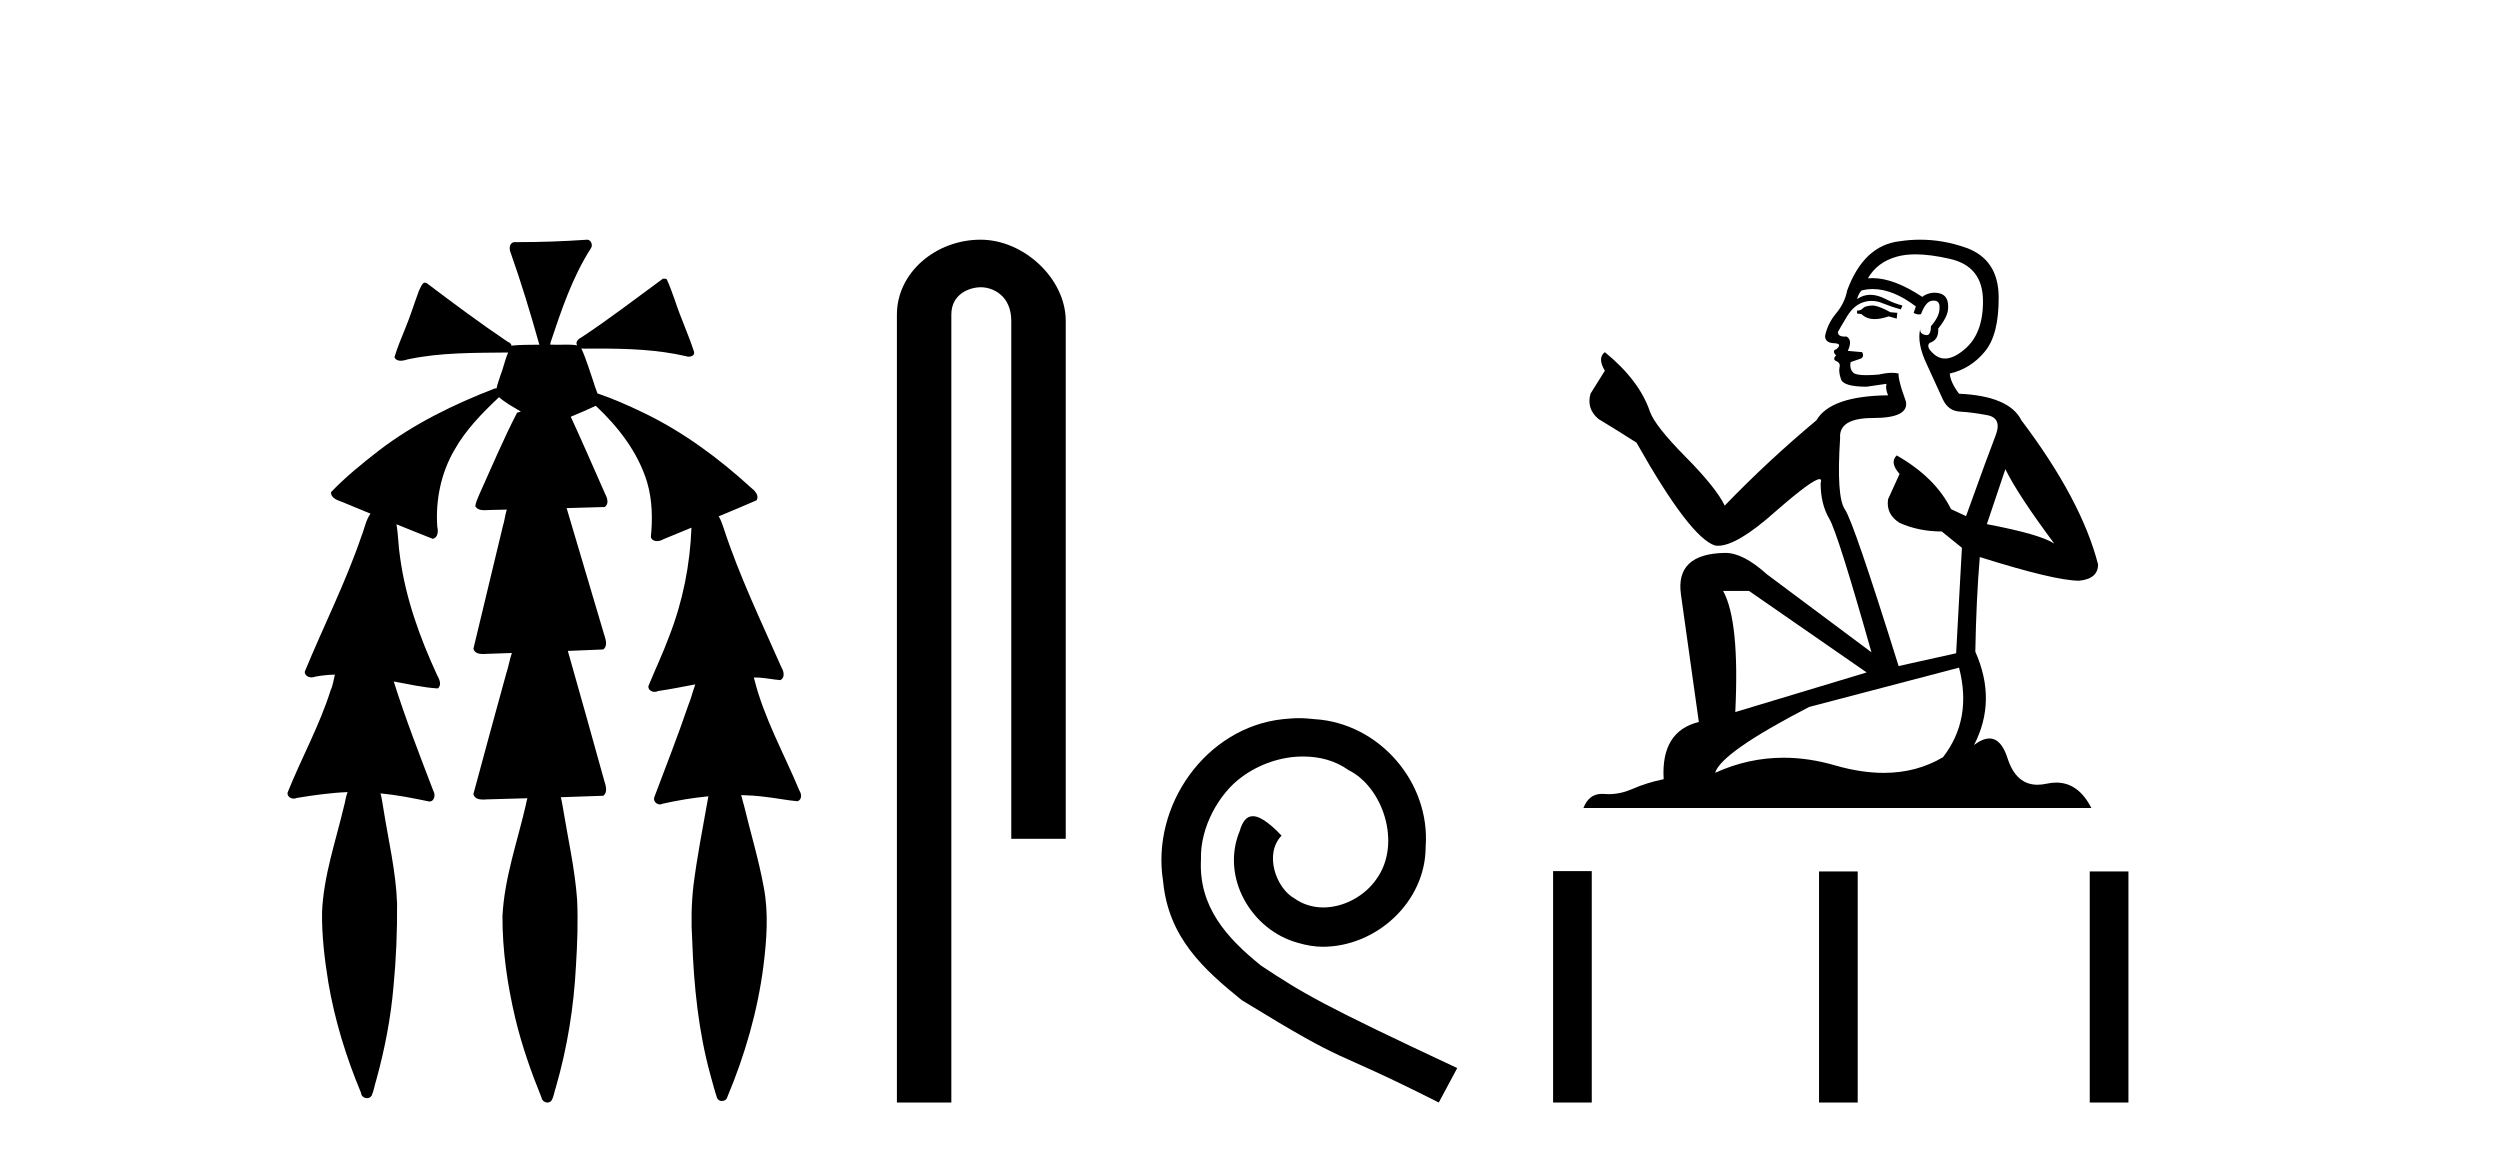 <?xml version='1.0' encoding='UTF-8' standalone='yes'?><svg xmlns='http://www.w3.org/2000/svg' xmlns:xlink='http://www.w3.org/1999/xlink' width='88.0' height='41.0' ><path d='M 20.664 8.437 C 20.654 8.437 20.644 8.438 20.633 8.44 C 19.832 8.495 19.029 8.523 18.226 8.523 C 18.187 8.523 18.148 8.523 18.109 8.523 C 17.927 8.534 17.913 8.764 17.974 8.893 C 18.352 9.961 18.679 11.044 18.985 12.134 C 18.982 12.134 18.979 12.134 18.976 12.134 C 18.968 12.134 18.959 12.134 18.951 12.134 C 18.948 12.134 18.945 12.134 18.942 12.134 C 18.639 12.139 18.332 12.133 18.033 12.163 C 18.027 12.17 18.023 12.178 18.017 12.186 C 17.999 12.117 17.953 12.055 17.882 12.038 C 16.903 11.379 15.955 10.673 15.014 9.961 C 14.99 9.958 14.967 9.95 14.942 9.95 C 14.937 9.95 14.932 9.95 14.926 9.951 C 14.833 10.009 14.798 10.14 14.746 10.236 C 14.581 10.68 14.443 11.134 14.26 11.572 C 14.129 11.903 13.984 12.233 13.885 12.574 C 13.928 12.669 14.011 12.698 14.102 12.698 C 14.189 12.698 14.283 12.671 14.357 12.649 C 15.516 12.401 16.709 12.423 17.888 12.408 L 17.888 12.408 C 17.771 12.665 17.721 12.955 17.615 13.217 C 17.567 13.367 17.51 13.519 17.477 13.673 C 17.468 13.672 17.458 13.671 17.448 13.671 C 17.436 13.671 17.424 13.672 17.412 13.675 C 15.973 14.233 14.567 14.916 13.337 15.859 C 12.75 16.314 12.167 16.786 11.653 17.323 C 11.642 17.539 11.885 17.608 12.047 17.67 C 12.379 17.807 12.71 17.944 13.042 18.081 C 12.874 18.311 12.831 18.611 12.723 18.873 C 12.166 20.508 11.381 22.052 10.726 23.648 C 10.729 23.779 10.851 23.844 10.97 23.844 C 11.014 23.844 11.058 23.835 11.095 23.818 C 11.326 23.774 11.557 23.752 11.789 23.747 L 11.789 23.747 C 11.741 23.928 11.722 24.12 11.641 24.289 C 11.25 25.538 10.608 26.686 10.124 27.897 C 10.101 28.029 10.225 28.111 10.343 28.111 C 10.379 28.111 10.413 28.104 10.444 28.088 C 11.035 27.991 11.634 27.906 12.235 27.882 L 12.235 27.882 C 12.166 28.049 12.153 28.235 12.101 28.408 C 11.811 29.634 11.387 30.844 11.336 32.113 C 11.325 32.938 11.425 33.762 11.556 34.575 C 11.782 35.913 12.186 37.217 12.708 38.468 C 12.713 38.583 12.818 38.655 12.92 38.655 C 12.984 38.655 13.047 38.627 13.083 38.563 C 13.159 38.395 13.183 38.206 13.241 38.029 C 13.541 36.946 13.756 35.837 13.852 34.716 C 13.946 33.749 13.983 32.776 13.977 31.804 C 13.937 30.667 13.666 29.557 13.491 28.436 C 13.461 28.267 13.439 28.093 13.395 27.927 L 13.395 27.927 C 13.973 27.982 14.541 28.095 15.109 28.213 C 15.111 28.213 15.113 28.213 15.114 28.213 C 15.296 28.213 15.336 27.971 15.255 27.843 C 14.767 26.567 14.27 25.291 13.86 23.989 L 13.86 23.989 C 13.88 23.992 13.9 23.995 13.919 23.999 C 14.414 24.089 14.91 24.204 15.411 24.233 C 15.568 24.103 15.455 23.89 15.379 23.748 C 14.775 22.438 14.281 21.063 14.084 19.628 C 14.021 19.239 14.022 18.84 13.955 18.454 L 13.955 18.454 C 14.381 18.627 14.807 18.8 15.235 18.967 C 15.421 18.922 15.43 18.693 15.392 18.541 C 15.327 17.609 15.522 16.653 15.993 15.843 C 16.394 15.127 16.973 14.54 17.564 13.981 C 17.798 14.181 18.07 14.33 18.335 14.49 C 18.29 14.501 18.246 14.512 18.202 14.525 C 17.716 15.465 17.307 16.442 16.871 17.405 C 16.815 17.539 16.749 17.676 16.73 17.818 C 16.803 17.937 16.924 17.959 17.051 17.959 C 17.131 17.959 17.212 17.95 17.285 17.95 C 17.289 17.95 17.293 17.95 17.297 17.95 C 17.478 17.946 17.659 17.942 17.839 17.938 L 17.839 17.938 C 17.778 18.125 17.761 18.334 17.701 18.519 C 17.353 19.958 17.007 21.397 16.664 22.837 C 16.705 22.99 16.859 23.022 17.003 23.022 C 17.046 23.022 17.087 23.019 17.125 23.016 C 17.423 23.005 17.721 22.995 18.018 22.985 L 18.018 22.985 C 17.936 23.22 17.899 23.475 17.819 23.71 C 17.433 25.125 17.04 26.539 16.663 27.954 C 16.704 28.112 16.861 28.145 17.009 28.145 C 17.055 28.145 17.1 28.142 17.141 28.138 C 17.615 28.125 18.09 28.111 18.565 28.098 L 18.565 28.098 C 18.54 28.176 18.523 28.258 18.51 28.33 C 18.212 29.629 17.755 30.902 17.687 32.243 C 17.682 33.458 17.861 34.667 18.139 35.848 C 18.368 36.801 18.693 37.729 19.062 38.636 C 19.076 38.74 19.176 38.809 19.272 38.809 C 19.327 38.809 19.382 38.786 19.418 38.732 C 19.497 38.591 19.512 38.422 19.567 38.27 C 19.97 36.877 20.2 35.438 20.274 33.99 C 20.322 33.219 20.35 32.445 20.315 31.674 C 20.235 30.566 19.984 29.482 19.807 28.388 C 19.787 28.28 19.77 28.169 19.741 28.062 C 20.239 28.046 20.737 28.031 21.234 28.011 C 21.411 27.874 21.313 27.635 21.264 27.46 C 20.84 25.943 20.421 24.425 19.988 22.912 C 20.404 22.896 20.82 22.881 21.235 22.861 C 21.409 22.724 21.311 22.487 21.259 22.314 C 20.821 20.837 20.383 19.361 19.945 17.885 C 20.391 17.873 20.838 17.862 21.284 17.847 C 21.453 17.735 21.37 17.508 21.292 17.366 C 20.894 16.466 20.503 15.563 20.091 14.669 C 20.388 14.547 20.682 14.421 20.971 14.284 C 21.766 15.028 22.459 15.922 22.779 16.975 C 22.962 17.601 22.974 18.264 22.91 18.909 C 22.945 19.01 23.031 19.047 23.125 19.047 C 23.204 19.047 23.289 19.02 23.351 18.981 C 23.683 18.844 24.016 18.707 24.348 18.57 L 24.348 18.57 C 24.345 18.573 24.342 18.575 24.339 18.578 C 24.291 19.882 24.032 21.178 23.557 22.394 C 23.338 22.99 23.064 23.563 22.824 24.15 C 22.81 24.278 22.929 24.354 23.045 24.354 C 23.086 24.354 23.126 24.345 23.16 24.325 C 23.599 24.261 24.036 24.173 24.474 24.09 L 24.474 24.09 C 24.387 24.332 24.326 24.586 24.228 24.825 C 23.855 25.919 23.433 26.995 23.026 28.076 C 22.996 28.204 23.111 28.316 23.231 28.316 C 23.262 28.316 23.294 28.308 23.324 28.291 C 23.854 28.172 24.393 28.082 24.935 28.03 L 24.935 28.03 C 24.923 28.081 24.913 28.133 24.908 28.179 C 24.729 29.184 24.532 30.186 24.406 31.199 C 24.337 31.831 24.325 32.468 24.366 33.102 C 24.423 34.706 24.585 36.316 25.014 37.866 C 25.087 38.13 25.157 38.397 25.243 38.656 C 25.275 38.723 25.344 38.755 25.413 38.755 C 25.497 38.755 25.582 38.707 25.601 38.617 C 26.22 37.143 26.669 35.592 26.873 34.004 C 26.987 33.083 27.06 32.141 26.883 31.223 C 26.705 30.247 26.415 29.295 26.183 28.331 C 26.145 28.22 26.126 28.098 26.088 27.987 L 26.088 27.987 C 26.365 27.994 26.642 28.012 26.918 28.048 C 27.304 28.089 27.685 28.169 28.07 28.204 C 28.233 28.157 28.22 27.943 28.139 27.83 C 27.6 26.531 26.899 25.29 26.554 23.92 C 26.549 23.897 26.542 23.872 26.536 23.847 L 26.536 23.847 C 26.601 23.848 26.666 23.849 26.731 23.852 C 26.976 23.87 27.22 23.92 27.464 23.94 C 27.637 23.864 27.595 23.638 27.514 23.508 C 26.798 21.881 26.023 20.275 25.47 18.583 C 25.418 18.451 25.381 18.303 25.304 18.186 C 25.3 18.183 25.295 18.181 25.291 18.178 C 25.739 17.991 26.187 17.804 26.631 17.611 C 26.736 17.433 26.559 17.261 26.428 17.159 C 25.289 16.121 24.035 15.193 22.642 14.524 C 22.117 14.273 21.583 14.034 21.031 13.848 C 20.991 13.725 20.934 13.604 20.904 13.483 C 20.761 13.075 20.642 12.654 20.462 12.263 L 20.462 12.263 C 20.499 12.271 20.539 12.273 20.579 12.273 C 20.625 12.273 20.672 12.27 20.715 12.27 C 20.73 12.27 20.744 12.27 20.757 12.271 C 20.857 12.271 20.957 12.27 21.057 12.27 C 22.09 12.27 23.13 12.304 24.14 12.536 C 24.169 12.549 24.206 12.556 24.243 12.556 C 24.345 12.556 24.453 12.505 24.432 12.391 C 24.235 11.775 23.958 11.189 23.758 10.574 C 23.668 10.323 23.58 10.067 23.468 9.827 C 23.436 9.814 23.403 9.808 23.369 9.808 C 23.358 9.808 23.346 9.808 23.334 9.81 C 22.386 10.502 21.456 11.223 20.475 11.869 C 20.372 11.923 20.239 12.027 20.313 12.157 C 20.313 12.157 20.313 12.158 20.314 12.158 C 20.197 12.136 20.078 12.131 19.958 12.131 C 19.838 12.131 19.718 12.136 19.599 12.136 C 19.554 12.136 19.51 12.135 19.466 12.133 C 19.459 12.133 19.452 12.133 19.445 12.133 C 19.426 12.133 19.407 12.133 19.388 12.133 C 19.381 12.133 19.374 12.133 19.367 12.133 C 19.374 12.113 19.377 12.091 19.375 12.068 C 19.758 10.926 20.141 9.768 20.795 8.747 C 20.875 8.643 20.817 8.462 20.691 8.439 C 20.682 8.438 20.673 8.437 20.664 8.437 Z' style='fill:#000000;stroke:none' /><path d='M 34.515 8.437 C 32.946 8.437 31.571 9.591 31.571 11.072 L 31.571 38.809 L 33.487 38.809 L 33.487 11.072 C 33.487 10.346 34.126 10.111 34.528 10.111 C 34.949 10.111 35.597 10.406 35.597 11.296 L 35.597 29.526 L 37.514 29.526 L 37.514 11.296 C 37.514 9.813 36.045 8.437 34.515 8.437 Z' style='fill:#000000;stroke:none' /><path d='M 45.725 25.279 C 45.537 25.279 45.349 25.297 45.161 25.314 C 42.445 25.604 40.514 28.354 40.941 31.019 C 41.129 33.001 42.359 34.111 43.709 35.205 C 47.723 37.665 46.596 36.759 50.645 38.809 L 51.294 37.596 C 46.476 35.341 45.896 34.983 44.392 33.992 C 43.162 33.001 42.188 31.908 42.274 30.251 C 42.24 29.106 42.923 27.927 43.692 27.364 C 44.307 26.902 45.093 26.629 45.861 26.629 C 46.442 26.629 46.989 26.766 47.467 27.107 C 48.68 27.705 49.346 29.687 48.458 30.934 C 48.048 31.532 47.313 31.942 46.579 31.942 C 46.22 31.942 45.861 31.839 45.554 31.617 C 44.939 31.276 44.478 30.08 45.11 29.414 C 44.819 29.106 44.409 28.73 44.102 28.73 C 43.897 28.73 43.743 28.884 43.641 29.243 C 42.957 30.883 44.051 32.745 45.691 33.189 C 45.981 33.274 46.271 33.326 46.562 33.326 C 48.441 33.326 50.183 31.754 50.183 29.807 C 50.354 27.534 48.543 25.45 46.271 25.314 C 46.101 25.297 45.913 25.279 45.725 25.279 Z' style='fill:#000000;stroke:none' /><path d='M 65.954 10.754 Q 65.672 10.754 65.582 10.844 Q 65.504 10.934 65.368 10.934 L 65.368 11.035 L 65.526 11.057 Q 65.701 11.232 65.99 11.232 Q 66.205 11.232 66.482 11.136 L 66.764 11.215 L 66.786 11.012 L 66.539 10.99 Q 66.179 10.787 65.954 10.754 ZM 67.427 8.953 Q 67.946 8.953 68.631 9.111 Q 69.79 9.37 69.801 10.574 Q 69.813 11.766 69.126 12.318 Q 68.763 12.62 68.466 12.62 Q 68.209 12.62 68.001 12.396 Q 67.799 12.194 67.923 12.07 Q 68.249 11.969 68.226 11.564 Q 68.575 11.136 68.575 10.832 Q 68.597 10.303 68.089 10.303 Q 68.068 10.303 68.046 10.304 Q 67.821 10.326 67.664 10.45 Q 66.668 9.79 65.911 9.79 Q 65.83 9.79 65.751 9.797 L 65.751 9.797 Q 66.077 9.224 66.775 9.032 Q 67.059 8.953 67.427 8.953 ZM 70.589 16.514 Q 71.028 17.414 72.311 19.136 Q 71.827 18.81 69.937 18.45 L 70.589 16.514 ZM 65.924 10.175 Q 66.634 10.175 67.439 10.787 L 67.36 11.012 Q 67.454 11.068 67.543 11.068 Q 67.582 11.068 67.619 11.057 Q 67.799 10.585 68.024 10.585 Q 68.051 10.582 68.075 10.582 Q 68.292 10.582 68.271 10.855 Q 68.271 11.136 67.968 11.485 Q 67.968 11.796 67.816 11.796 Q 67.792 11.796 67.765 11.789 Q 67.562 11.744 67.596 11.564 L 67.596 11.564 Q 67.461 12.07 67.833 12.846 Q 68.193 13.634 68.384 14.05 Q 68.575 14.467 68.991 14.489 Q 69.408 14.512 69.948 14.613 Q 70.488 14.714 70.24 15.344 Q 69.993 15.974 69.205 18.168 L 68.676 17.921 Q 68.125 16.807 66.764 16.031 L 66.764 16.031 Q 66.505 16.278 66.865 16.683 L 66.46 17.572 Q 66.381 18.101 66.865 18.405 Q 67.54 18.708 68.35 18.708 L 69.059 19.282 L 68.856 22.995 L 66.831 23.445 Q 65.245 18.371 64.941 17.932 Q 64.637 17.493 64.772 15.423 Q 64.716 14.714 65.931 14.714 Q 67.191 14.714 67.09 14.14 L 66.932 13.679 Q 66.809 13.251 66.831 13.15 Q 66.732 13.123 66.601 13.123 Q 66.404 13.123 66.134 13.184 Q 65.879 13.206 65.694 13.206 Q 65.323 13.206 65.233 13.116 Q 65.098 12.981 65.143 12.745 L 65.504 12.621 Q 65.627 12.554 65.549 12.396 L 65.042 12.351 Q 65.222 11.969 64.997 11.845 Q 64.963 11.848 64.933 11.848 Q 64.693 11.848 64.693 11.688 Q 64.772 11.541 65.008 11.148 Q 65.245 10.754 65.582 10.641 Q 65.734 10.592 65.883 10.592 Q 66.078 10.592 66.269 10.675 Q 66.606 10.81 66.91 10.889 L 66.966 10.754 Q 66.685 10.686 66.381 10.529 Q 66.089 10.377 65.835 10.377 Q 65.582 10.377 65.368 10.529 Q 65.425 10.326 65.526 10.225 Q 65.721 10.175 65.924 10.175 ZM 61.566 20.801 L 65.706 23.67 L 61.082 25.065 Q 61.239 21.859 60.654 20.801 ZM 68.958 23.501 Q 69.43 25.313 68.395 26.652 Q 67.468 27.205 66.307 27.205 Q 65.51 27.205 64.603 26.944 Q 63.674 26.672 62.783 26.672 Q 61.54 26.672 60.373 27.203 Q 60.575 26.494 63.681 24.885 L 68.958 23.501 ZM 67.589 8.437 Q 67.228 8.437 66.865 8.492 Q 65.605 8.638 65.02 10.225 Q 64.941 10.652 64.637 11.024 Q 64.333 11.384 64.243 11.823 Q 64.243 12.07 64.558 12.081 Q 64.873 12.093 64.637 12.295 Q 64.536 12.318 64.558 12.396 Q 64.57 12.475 64.637 12.498 Q 64.491 12.655 64.637 12.711 Q 64.795 12.779 64.75 12.936 Q 64.716 13.105 64.806 13.353 Q 64.896 13.612 65.706 13.612 L 66.404 13.51 L 66.404 13.51 Q 66.359 13.679 66.46 13.915 Q 64.435 13.938 63.94 14.793 Q 62.241 16.211 60.71 17.797 Q 60.407 17.167 59.327 16.076 Q 58.258 14.995 58.078 14.489 Q 57.706 13.387 56.491 12.396 Q 56.221 12.599 56.491 13.049 L 55.985 13.859 Q 55.839 14.388 56.266 14.748 Q 56.919 15.142 57.605 15.581 Q 59.495 18.933 60.373 19.203 Q 60.421 19.211 60.474 19.211 Q 61.142 19.211 62.477 18.022 Q 63.8 16.866 64.046 16.866 Q 64.133 16.866 64.086 17.009 Q 64.086 17.741 64.39 18.258 Q 64.693 18.776 65.875 22.961 L 62.196 20.216 Q 61.363 19.462 60.733 19.462 Q 58.967 19.485 59.169 20.925 L 59.799 25.414 Q 58.46 25.74 58.561 27.428 Q 57.954 27.552 57.448 27.777 Q 57.039 27.954 56.622 27.954 Q 56.534 27.954 56.446 27.946 Q 56.416 27.944 56.387 27.944 Q 55.928 27.944 55.737 28.441 L 73.616 28.441 Q 73.159 27.547 72.38 27.547 Q 72.217 27.547 72.041 27.586 Q 71.87 27.623 71.719 27.623 Q 70.967 27.623 70.668 26.697 Q 70.446 25.995 70.028 25.995 Q 69.789 25.995 69.486 26.224 Q 70.297 24.66 69.531 22.939 Q 69.565 21.071 69.689 19.608 Q 72.333 20.441 73.188 20.441 Q 73.852 20.374 73.852 19.867 Q 73.267 17.594 71.152 14.793 Q 70.724 13.938 68.958 13.859 Q 68.654 13.454 68.631 13.15 Q 69.363 12.981 69.858 12.385 Q 70.364 11.789 70.353 10.45 Q 70.342 9.122 69.194 8.717 Q 68.399 8.437 67.589 8.437 Z' style='fill:#000000;stroke:none' /><path d='M 54.669 30.663 L 54.669 38.809 L 56.03 38.809 L 56.03 30.663 ZM 64.03 30.675 L 64.03 38.809 L 65.391 38.809 L 65.391 30.675 ZM 73.559 30.675 L 73.559 38.809 L 74.921 38.809 L 74.921 30.675 Z' style='fill:#000000;stroke:none' /></svg>